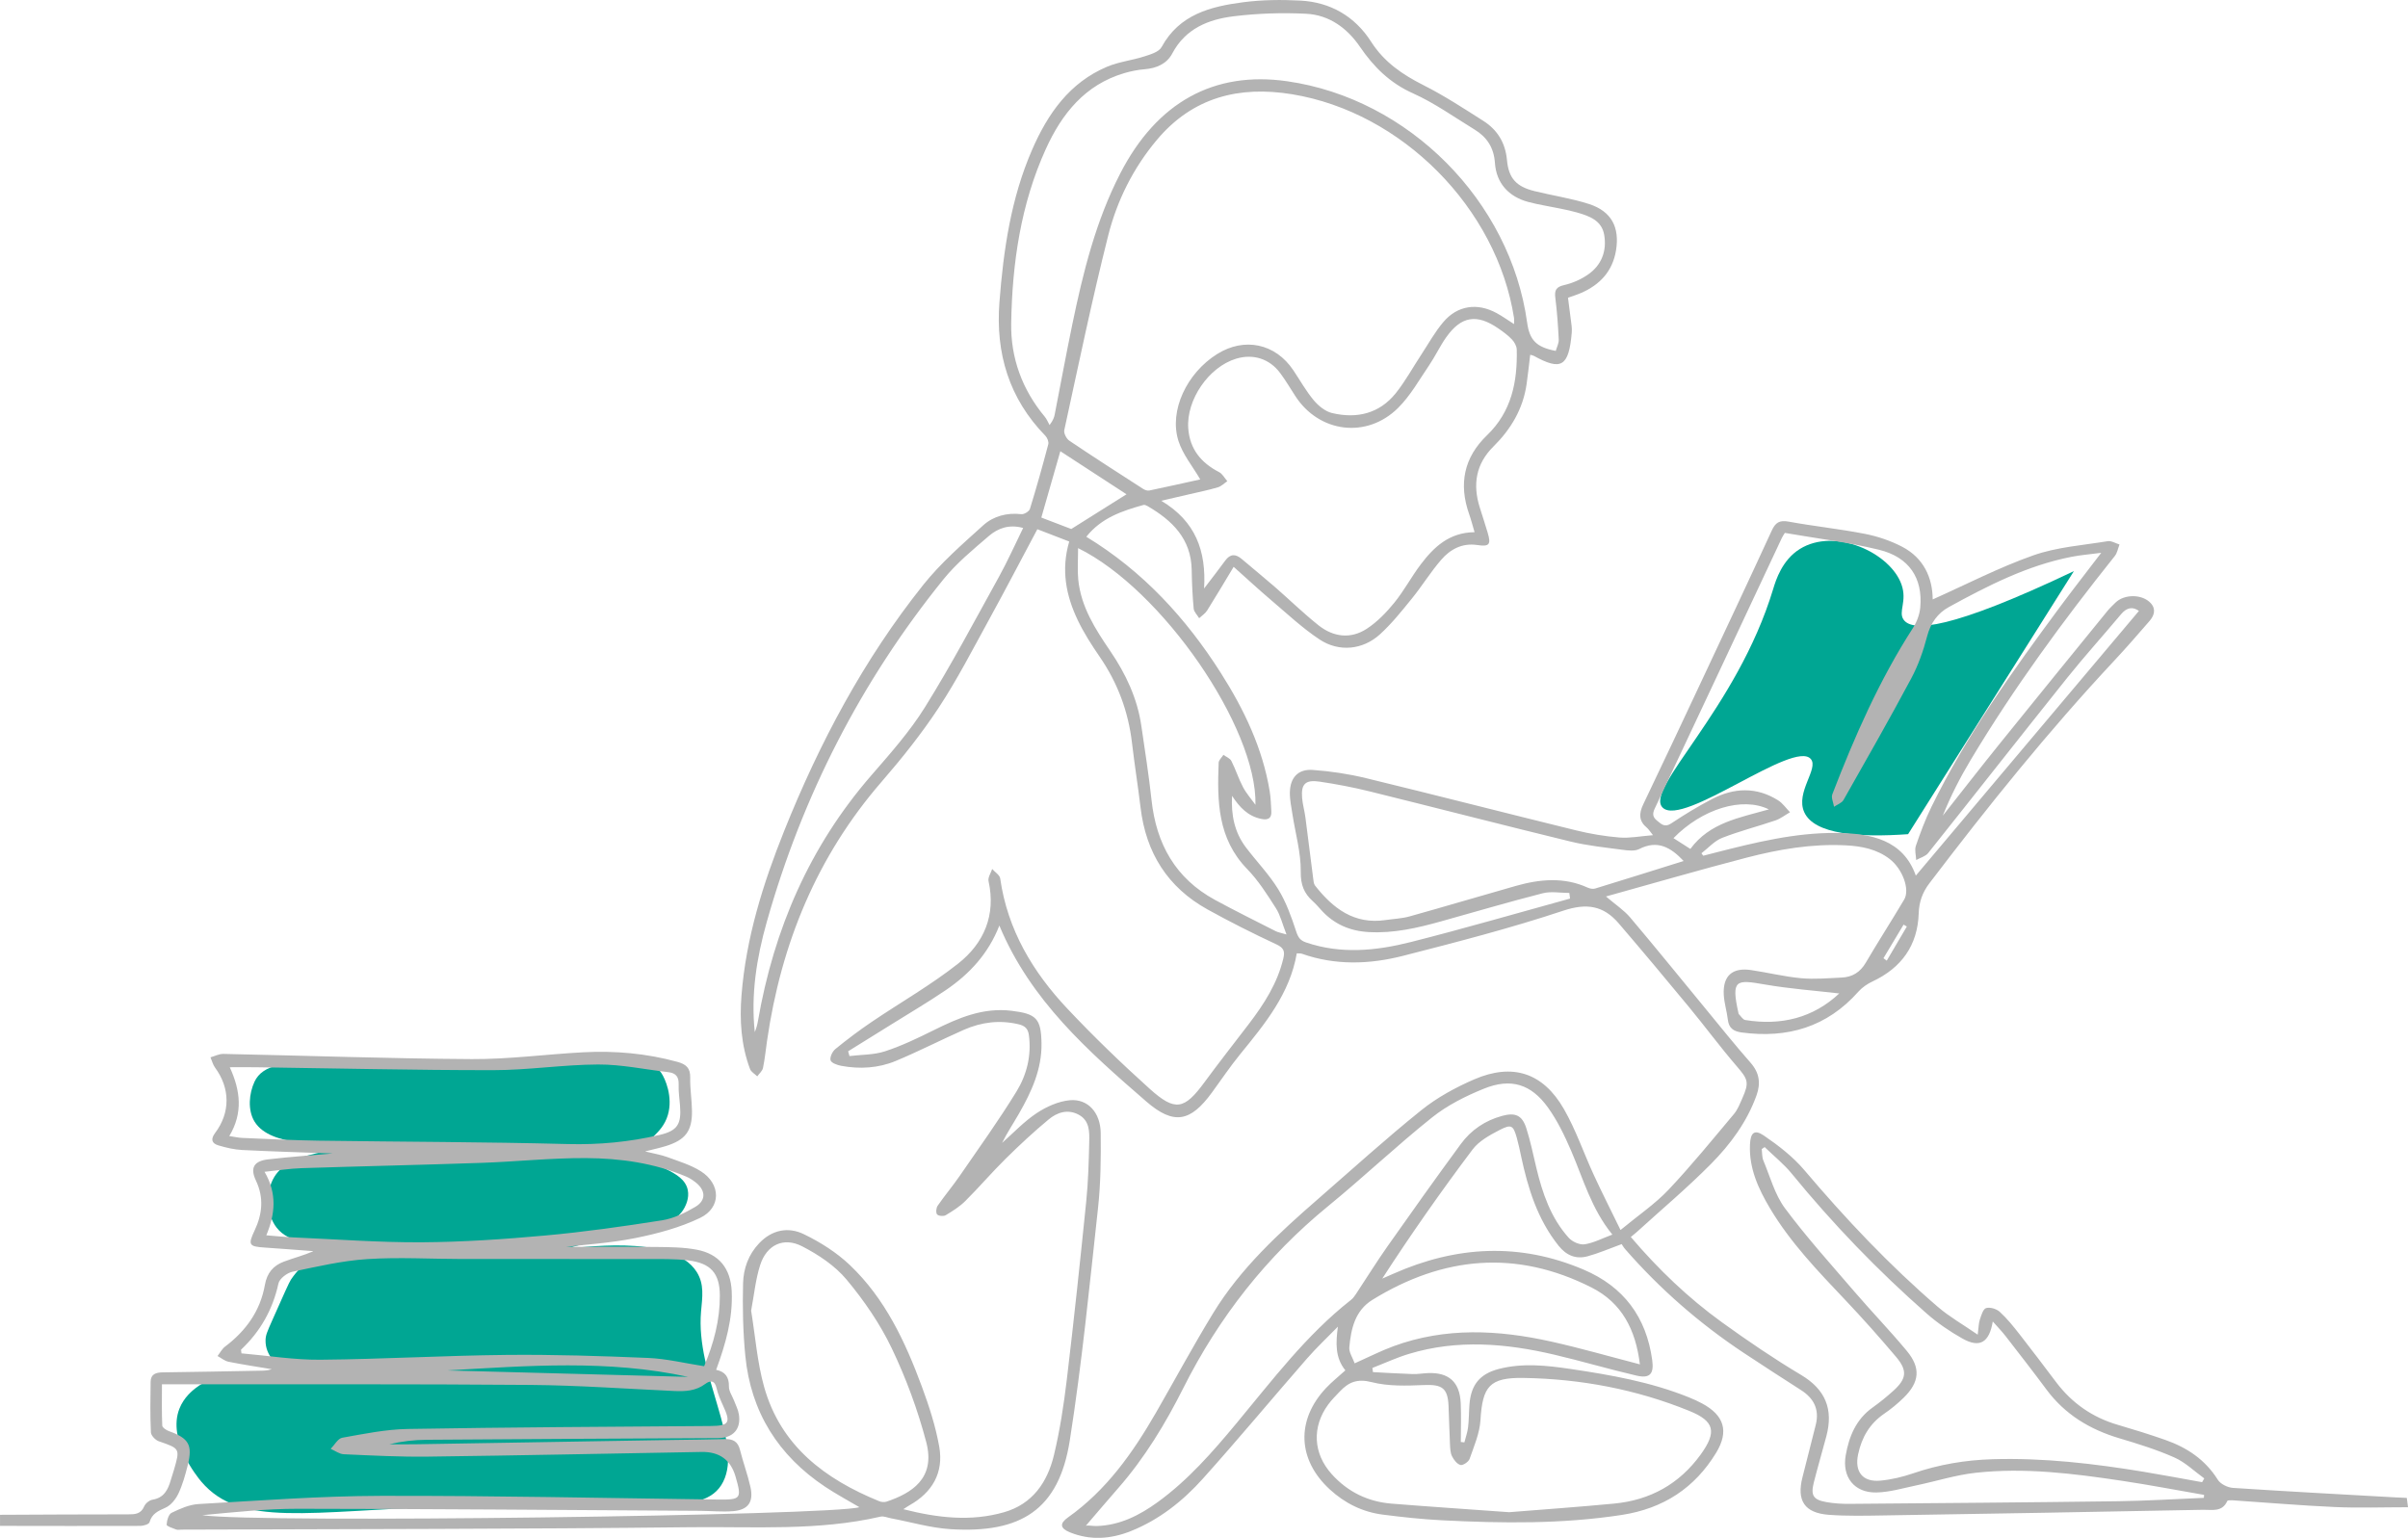 <svg xmlns="http://www.w3.org/2000/svg" id="Layer_2" data-name="Layer 2" width="1237.168" height="790.218" viewBox="0 0 1237.168 790.218"><defs><style>
      .cls-1 {
        fill: #b3b3b3;
      }

      .cls-1, .cls-2 {
        stroke-width: 0px;
      }

      .cls-2 {
        fill: #00a693;
      }
    </style></defs><g id="Layer_1-2" data-name="Layer 1"><g><path class="cls-2" d="m980.327,428.641c28.395-45.053,56.789-90.106,85.184-135.159-63.292,30.098-82.904,31.306-87.456,24.987-2.979-4.134,1.971-9.437-1.136-18.173-5.792-16.289-34.231-29.435-52.246-18.173-9.058,5.662-12.272,15.944-13.63,20.444-18.656,61.851-66.552,102.936-56.789,112.443,10.465,10.191,67.428-35.144,76.098-24.987,4.205,4.926-7.953,17.046-3.407,27.259,5.162,11.598,28.483,13.139,53.382,11.358Z"></path><path class="cls-2" d="m103.498,761.427c-2.363-2.758-17.496-21.62-11.358-37.481,2.296-5.932,6.816-9.484,8.518-10.79,15.976-12.254,38.548-3.226,40.888-9.654,1.267-3.481-5.232-6.461-5.111-14.765.038-2.577.69-4.101,3.407-10.222,5.813-13.094,8.738-19.669,9.654-21.012,6.673-9.786,12.236-10.761,11.571-14.592-.952-5.487-12.397-3.678-18.954-12.099-5.417-6.956-5.746-18.643-1.136-26.123,7.773-12.611,28.583-11.64,28.395-14.765-.227-3.764-30.065.414-38.617-13.629-3.598-5.908-2.799-14.42,0-20.444,8.295-17.852,48.038-5.91,115.85-9.086,52.264-2.448,81.673-12.026,93.135,4.543,2.001,2.892,6.112,12.278,3.407,21.58-3.049,10.488-12.541,12.623-11.732,18.776,1.116,8.484,19.737,8.795,21.954,19.841.847,4.222-1.113,7.96-1.704,9.086-3.557,6.783-11.431,9.02-15.901,10.222-20.519,5.519-42.062,9.373-42.024,10.222.058,1.306,50.967-8.235,64.172,12.494,4.04,6.342,2.936,12.929,2.272,20.444-2.875,32.505,21.63,67.113,11.358,87.456-9.923,19.652-43.74,9.039-139.702,12.494-74.166,2.67-108.243,10.962-128.344-12.494Z"></path><path class="cls-1" d="m0,778.382c21.948-.094,43.896-.241,65.844-.227,3.613.002,6.57-.164,8.256-4.15.636-1.504,2.661-3.128,4.265-3.388,5.929-.962,7.952-5.144,9.383-10.078.526-1.815,1.149-3.602,1.675-5.417,3.126-10.799,3.013-10.781-7.819-14.522-1.736-.6-3.993-2.935-4.069-4.559-.404-8.667-.291-17.364-.149-26.048.064-3.925,2.744-4.762,6.238-4.803,16.463-.195,32.925-.551,49.387-.837,2.177-.038,4.356-.005,6.601-.791-7.402-1.244-14.833-2.347-22.188-3.825-2.002-.402-3.777-1.934-5.656-2.947,1.277-1.635,2.276-3.64,3.876-4.846,10.709-8.068,18.101-18.382,20.438-31.631,1.101-6.241,4.314-9.976,9.774-12.024,4.922-1.846,10.05-3.142,15.212-5.378-8.373-.624-16.742-1.301-25.119-1.855-8.05-.533-8.639-1.354-5.141-8.768,4.008-8.495,4.836-16.886.676-25.664-3.069-6.476-1.096-10.023,6.284-10.888,11.449-1.341,22.964-2.115,33.154-3.015-14.624-.537-30.565-.996-46.49-1.794-4.098-.206-8.231-1.185-12.186-2.356-3.461-1.025-4.159-3.162-1.707-6.42,7.899-10.497,7.716-23.009-.025-33.523-1.124-1.527-1.596-3.534-2.37-5.318,2.198-.615,4.408-1.804,6.593-1.759,42.564.879,85.122,2.414,127.687,2.664,19.058.112,38.121-2.485,57.201-3.499,16.329-.868,32.476.557,48.342,4.907,4.493,1.232,6.752,3.117,6.638,8.117-.129,5.652.836,11.321.914,16.988.143,10.463-3.352,15.06-13.483,18.196-3.055.945-6.196,1.609-10.62,2.741,4.605,1.143,8.171,1.7,11.491,2.924,5.82,2.146,11.949,3.972,17.126,7.236,10.391,6.553,10.596,18.743-.358,24.009-10.371,4.986-21.908,8.067-33.262,10.351-12.924,2.599-26.213,3.387-35.624,4.516,13.15,0,30-.122,46.848.06,6.779.073,13.678.143,20.299,1.392,11.523,2.175,17.473,9.658,18.003,21.483.622,13.862-3.102,26.924-8.003,40.247,4.634.956,6.67,3.693,6.57,8.584-.05,2.436,1.76,4.902,2.687,7.37.859,2.287,2.038,4.535,2.419,6.906,1.218,7.571-2.969,12.173-10.536,12.211-49.959.25-99.918.505-149.876.876-6.408.048-12.811.772-19.228,2.316,4.489,0,8.979.064,13.467-.01,43.901-.723,87.801-1.472,131.701-2.208,9.083-.152,18.17-.198,27.25-.455,4.133-.117,6.718,1.224,7.794,5.541,1.6,6.414,3.932,12.653,5.375,19.096,1.723,7.697-1.18,11.775-8.948,12.399-5.624.452-11.328-.139-16.997-.173-68.888-.408-137.776-.993-206.665-1.051-16.352-.014-32.706,1.756-49.02,3.287,28.312,4.239,324.852.196,337.589-4.105-5.966-3.538-11.926-6.729-17.53-10.456-24.125-16.047-38.253-38.441-41.066-67.353-1.202-12.355-1.466-24.867-1.148-37.281.193-7.536,2.761-14.78,8.302-20.582,6.611-6.922,14.93-8.464,22.857-4.638,8.518,4.111,16.907,9.428,23.733,15.921,18.088,17.204,28.46,39.418,36.968,62.433,3.713,10.045,7.074,20.398,8.931,30.906,2.355,13.32-3.562,23.525-15.422,30.147-.743.415-1.436.917-3.029,1.943,17.842,4.532,34.755,6.412,51.73,1.558,14.65-4.189,22.296-15.438,25.634-29.305,3.085-12.82,5.08-25.966,6.648-39.076,3.636-30.414,6.869-60.879,9.954-91.355,1.028-10.151,1.299-20.393,1.54-30.603.124-5.248.207-10.936-5.452-13.955-5.599-2.987-11.029-1.168-15.347,2.409-7.69,6.371-15.027,13.208-22.138,20.228-7.131,7.039-13.653,14.693-20.756,21.761-2.905,2.89-6.514,5.154-10.06,7.271-1.091.651-3.684.428-4.407-.412-.717-.834-.496-3.33.269-4.437,3.652-5.286,7.813-10.22,11.455-15.513,9.845-14.306,20.006-28.431,29.074-43.221,5.252-8.567,7.737-18.429,6.373-28.871-.44-3.367-2.009-4.863-5.173-5.627-9.79-2.364-19.238-1.168-28.283,2.82-11.745,5.179-23.176,11.092-35.024,16.009-8.877,3.684-18.408,4.249-27.907,2.495-2.042-.377-5.08-1.431-5.512-2.834-.486-1.577.93-4.553,2.443-5.789,5.979-4.881,12.168-9.543,18.557-13.876,14.836-10.06,30.542-18.986,44.56-30.061,13.194-10.424,19.482-24.815,15.591-42.363-.41-1.848,1.196-4.142,1.867-6.23,1.427,1.614,3.874,3.084,4.127,4.865,3.751,26.389,16.769,48.095,34.59,66.997,13.48,14.298,27.664,28.001,42.277,41.143,13.083,11.766,17.754,10.638,28.084-3.429,7.384-10.056,15.096-19.871,22.675-29.783,7.86-10.28,14.797-21.014,17.847-33.861.883-3.721.177-5.454-3.629-7.228-11.967-5.578-23.791-11.524-35.339-17.925-20.513-11.371-31.629-29.141-34.396-52.345-1.321-11.079-3.1-22.105-4.394-33.187-1.88-16.106-7.327-30.769-16.511-44.162-4.161-6.068-8.205-12.329-11.363-18.95-5.995-12.573-8.667-25.784-4.383-40.404-5.663-2.187-11.18-4.317-16.379-6.324-8.437,15.829-16.448,31.226-24.803,46.434-8.376,15.246-16.343,30.799-25.887,45.297-8.799,13.367-18.899,25.992-29.392,38.108-33.244,38.388-51.566,83.196-58.782,132.997-.678,4.679-1.132,9.404-2.1,14.022-.327,1.562-1.922,2.859-2.938,4.277-1.268-1.239-3.145-2.251-3.708-3.754-4.598-12.279-5.405-25.05-4.377-38.005,2.328-29.359,11.01-57.107,21.863-84.221,18.148-45.344,40.925-88.212,71.45-126.493,8.986-11.269,20.098-20.939,30.853-30.659,5.237-4.734,12.183-6.597,19.629-5.74,1.389.16,3.98-1.418,4.376-2.701,3.399-11,6.502-22.095,9.439-33.229.331-1.256-.505-3.332-1.496-4.349-18.688-19.161-25.621-42.385-23.609-68.577,2.064-26.865,5.911-53.413,16.782-78.39,8.053-18.502,19.177-34.508,38.54-42.682,6.011-2.537,12.768-3.248,19.034-5.262,3.236-1.04,7.593-2.316,8.962-4.834,9.137-16.805,25.167-20.842,41.902-23.03,9.673-1.265,19.615-1.363,29.377-.853,15.514.811,28.032,8.118,36.371,21.148,6.737,10.527,16.14,16.895,26.988,22.366,10.599,5.345,20.606,11.913,30.65,18.295,7.236,4.598,11.339,11.25,12.154,20.092.872,9.468,4.804,13.68,14.144,16.001,9.338,2.32,18.958,3.697,28.076,6.656,11.494,3.729,15.795,11.992,13.788,23.929-1.791,10.656-8.27,17.545-17.918,21.747-2.067.9-4.24,1.559-6.728,2.461.625,4.836,1.268,9.643,1.851,14.458.136,1.122.172,2.277.078,3.402-1.5,17.796-5.562,19.682-19.526,11.986-.461-.254-1.033-.307-1.823-.53-.628,5.155-1.142,10.162-1.863,15.14-1.835,12.681-8.037,23.088-17.012,31.971-9.064,8.971-10.758,19.542-7.038,31.356,1.362,4.326,2.77,8.639,4.068,12.984,1.806,6.046.851,7.239-5.311,6.31-7.766-1.171-13.891,2.156-18.603,7.608-5.416,6.266-9.792,13.418-15.018,19.862-5.194,6.405-10.395,12.947-16.472,18.459-8.739,7.927-20.973,9.2-30.922,2.625-8.915-5.892-16.808-13.355-25.002-20.302-6.183-5.241-12.129-10.761-19.192-17.06-4.85,8.04-9.134,15.312-13.627,22.453-.979,1.556-2.707,2.641-4.089,3.943-.984-1.648-2.668-3.231-2.829-4.956-.613-6.582-.897-13.206-1.009-19.82-.272-16.024-9.988-25.436-22.674-32.824-.625-.364-1.517-.752-2.133-.581-10.946,3.048-21.622,6.614-29.341,16.333,29.168,17.745,51.222,41.86,69.1,69.965,11.95,18.785,21.491,38.671,25.135,60.917.548,3.344.619,6.772.821,10.166.218,3.651-1.686,4.612-5.018,3.963-7.034-1.37-11.379-6.104-15.156-11.869-.542,9.718,1.214,18.722,7.139,26.518,5.492,7.226,11.896,13.858,16.62,21.538,4.065,6.61,6.74,14.194,9.188,21.625,1.011,3.068,2.04,4.612,5.074,5.645,17.972,6.116,36.034,4.285,53.758-.196,27.419-6.932,54.589-14.851,81.865-22.351-.12-.963-.24-1.927-.36-2.89-4.58,0-9.4-.936-13.699.164-17.553,4.492-34.944,9.617-52.401,14.488-12.051,3.362-24.157,6.149-36.851,5.459-9.769-.532-17.96-4.042-24.521-11.321-1.393-1.545-2.761-3.133-4.303-4.519-4.531-4.075-6.296-8.419-6.216-15.132.118-9.859-2.756-19.747-4.282-29.635-.575-3.728-1.393-7.498-1.311-11.231.164-7.551,4.236-12.019,11.738-11.488,9.186.65,18.426,2.051,27.378,4.223,35.997,8.734,71.869,17.985,107.844,26.813,7.323,1.797,14.852,3.079,22.36,3.688,5.286.429,10.698-.683,17.229-1.201-1.676-2.09-2.229-3.078-3.044-3.745-4.25-3.48-4.251-7.312-1.962-12.083,10.553-21.987,20.896-44.075,31.26-66.152,11.651-24.818,23.327-49.626,34.776-74.537,1.907-4.149,3.969-5.463,8.667-4.601,13.011,2.388,26.217,3.742,39.193,6.284,6.574,1.288,13.199,3.529,19.131,6.624,11.013,5.747,15.612,15.832,15.697,27.069,17.248-7.698,34.031-16.418,51.692-22.644,12.1-4.266,25.405-5.176,38.222-7.28,1.876-.308,4.033,1.088,6.059,1.695-.782,1.988-1.136,4.319-2.41,5.915-26.695,33.448-51.965,67.904-73.973,104.652-5.492,9.171-10.384,18.701-14.411,28.782,9.775-12.378,19.449-24.837,29.346-37.116,18.271-22.67,36.665-45.242,55.038-67.83,1.309-1.609,2.827-3.056,4.313-4.513,4.606-4.514,13.883-4.457,18.173.286,2.848,3.149,1.689,6.432-.712,9.205-5.939,6.86-11.896,13.715-18.092,20.342-33.896,36.251-64.92,74.877-94.931,114.35-3.533,4.646-5.31,9.479-5.51,15.533-.543,16.452-8.917,28.002-23.834,34.985-2.636,1.234-5.247,3.038-7.167,5.202-16.124,18.171-36.392,24.113-59.952,20.955-4.103-.55-6.58-2.156-7.095-6.541-.505-4.297-1.864-8.52-2.099-12.816-.531-9.7,4.358-14.114,13.944-12.716,8.592,1.254,17.083,3.386,25.706,4.186,6.906.641,13.949-.01,20.921-.32,5.432-.241,9.487-2.694,12.366-7.6,6.41-10.926,13.289-21.576,19.744-32.477,3.102-5.238-.887-15.844-7.523-20.908-6.611-5.045-14.389-6.539-22.416-6.955-17.379-.9-34.375,1.996-51.057,6.333-23.732,6.17-47.287,13.018-72.209,19.935,4.933,4.22,9.244,7.027,12.429,10.787,12.943,15.281,25.529,30.863,38.269,46.316,7.814,9.478,15.47,19.096,23.582,28.313,4.581,5.205,5.296,10.586,3.067,16.786-4.908,13.649-13.405,25.132-23.372,35.21-12.065,12.199-25.253,23.288-37.964,34.847-.96.873-1.994,1.663-3.254,2.707,14.092,16.557,29.481,31.324,46.84,43.852,13.178,9.51,26.661,18.692,40.609,27.012,12.686,7.567,16.691,17.756,13.011,31.565-2.091,7.846-4.374,15.642-6.381,23.508-1.754,6.874-.425,9.088,6.45,10.307,3.881.688,7.893.928,11.842.896,45.99-.378,91.98-.737,137.967-1.353,14.701-.197,29.392-1.139,44.088-1.741.037-.505.074-1.01.111-1.515-14.095-2.44-28.15-5.143-42.292-7.261-24.917-3.731-49.961-6.881-75.171-4.088-10.241,1.135-20.244,4.344-30.386,6.46-6.805,1.42-13.647,3.506-20.505,3.642-11.363.227-17.734-7.919-15.765-19.112,1.709-9.719,5.32-18.491,13.811-24.534,3.692-2.627,7.231-5.509,10.597-8.545,6.874-6.201,7.432-10.414,1.464-17.477-8.419-9.963-17.1-19.726-26.069-29.195-14.065-14.85-28.265-29.562-38.79-47.283-5.949-10.016-10.719-20.476-10.21-32.538.261-6.197,2.249-8.035,7.13-4.721,7.538,5.118,15.008,10.922,20.861,17.829,21.207,25.025,43.641,48.8,68.509,70.188,5.907,5.08,12.816,8.995,20.514,14.308.511-3.9.475-5.948,1.097-7.771.739-2.168,1.661-5.429,3.196-5.885,2.026-.601,5.347.38,7.007,1.893,3.745,3.414,6.974,7.443,10.118,11.454,6.417,8.186,12.659,16.51,18.938,24.803,8.151,10.766,18.653,18.041,31.648,21.838,8.16,2.384,16.289,4.915,24.311,7.723,11.16,3.907,20.554,10.129,27.041,20.49,1.381,2.206,5.047,4.002,7.78,4.183,27.748,1.838,55.521,3.303,83.287,4.868,1.868.105,3.738.171,6.019.274.27,2.015.508,3.796.642,4.799-12.778,0-25.222.444-37.623-.107-17.569-.781-35.104-2.303-52.656-3.472-.887-.059-2.409-.041-2.603.397-2.582,5.852-7.988,4.407-12.37,4.495-54.679,1.089-109.362,2.016-164.046,2.893-9.449.152-18.943.39-28.348-.323-12.445-.943-16.538-7.303-13.464-19.319,2.291-8.956,4.549-17.92,6.811-26.883,1.98-7.847-.901-13.601-7.542-17.862-9.87-6.333-19.73-12.685-29.5-19.171-22.668-15.049-43.005-32.783-60.894-53.299-.863-.989-1.499-2.177-1.756-2.557-6.524,2.371-11.889,4.718-17.478,6.243-5.998,1.637-10.923-.379-14.958-5.424-10.853-13.569-15.743-29.531-19.277-46.109-.67-3.14-1.319-6.294-2.194-9.38-1.784-6.291-2.758-7.089-8.683-4.036-5.107,2.631-10.726,5.691-14.053,10.114-16.122,21.433-31.547,43.391-46.376,66.307,1.884-.823,3.773-1.635,5.652-2.47,32.342-14.361,64.957-16.171,97.9-2.092,20.556,8.785,32.126,24.385,35.148,46.462.963,7.035-1.131,9.562-8.092,7.949-14.167-3.283-28.129-7.451-42.289-10.77-24.797-5.811-49.73-7.92-74.592-.391-6.405,1.94-12.534,4.79-18.79,7.221l.283,2.15c6.81.349,13.618.785,20.433,1.002,2.633.084,5.279-.403,7.924-.502,10.638-.399,16.235,4.6,16.73,15.376.306,6.661.057,13.348.057,20.024.61.07,1.22.141,1.83.211.657-2.598,1.593-5.162,1.905-7.801.466-3.937.404-7.934.724-11.892.808-9.969,5.405-15.571,15.125-18.06,12.187-3.12,24.431-1.801,36.639.006,20.783,3.075,41.44,6.704,61.057,14.637,2.273.919,4.519,1.939,6.676,3.1,11.335,6.097,13.937,14.285,7.241,25.313-11.046,18.191-27.211,28.694-48.448,31.968-30.694,4.732-61.482,4.325-92.314,2.765-10.19-.515-20.369-1.622-30.495-2.912-10.406-1.326-19.506-5.839-27.24-12.94-16.633-15.272-17.435-35.599-1.976-52.091,2.955-3.153,6.384-5.861,9.964-9.109-5.303-6.503-4.95-14.046-3.853-22.438-5.315,5.453-10.9,10.671-15.898,16.4-17.903,20.522-35.311,41.484-53.504,61.744-10.274,11.442-22.318,21.02-36.862,26.853-10.393,4.168-20.937,4.944-31.483.648-4.963-2.022-5.319-4.511-.931-7.62,19.791-14.024,33.349-33.238,45.229-53.864,9.815-17.041,19.14-34.378,29.391-51.15,14.085-23.044,33.772-41.138,53.942-58.688,17.547-15.268,34.777-30.935,52.894-45.498,8.14-6.543,17.688-11.778,27.319-15.93,19.657-8.474,35.284-3.396,45.99,15.191,6.183,10.735,10.208,22.699,15.428,34.008,4.159,9.012,8.656,17.868,13.701,28.228,9.233-7.633,17.754-13.378,24.644-20.665,11.783-12.463,22.616-25.83,33.662-38.975,1.9-2.261,3.021-5.234,4.249-7.991,3.698-8.304,2.927-9.82-2.851-16.531-8.504-9.877-16.257-20.397-24.56-30.454-11.903-14.418-23.905-28.756-36.073-42.951-7.763-9.057-16.321-10.563-28.426-6.535-27.028,8.993-54.705,16.134-82.329,23.204-17.239,4.412-34.806,5.021-52.037-1.067-.658-.233-1.439-.118-2.61-.195-3.576,20.777-16.38,36.224-29.059,51.805-5.127,6.301-9.694,13.06-14.479,19.638-11.021,15.148-19.601,16.981-33.821,4.648-29.708-25.768-59.371-51.796-75.447-90.366-5.67,14.512-15.369,24.894-27.387,33.084-9.052,6.169-18.519,11.73-27.816,17.538-7.484,4.676-14.99,9.316-22.486,13.972.228.819.456,1.637.685,2.456,6.115-.744,12.533-.564,18.275-2.448,8.565-2.809,16.808-6.76,24.908-10.79,12.666-6.301,25.35-11.82,40.064-10.03,12.743,1.551,15.176,3.93,15.41,16.611.248,13.401-5.151,25.028-11.595,36.274-2.862,4.995-6.073,9.79-8.646,14.997,5.861-5.158,11.28-10.981,17.725-15.259,5.006-3.323,11.163-6.099,17.04-6.651,9.247-.868,15.789,6.335,15.895,16.881.129,12.85.014,25.797-1.384,38.549-4.369,39.846-8.261,79.799-14.497,119.37-5.613,35.618-25.019,47.831-61.179,45.613-10.281-.63-20.414-3.656-30.617-5.573-1.829-.344-3.809-1.252-5.481-.866-32.115,7.422-64.837,5.049-97.281,5.42-87.238.999-174.488.907-261.733,1.247-.946.004-1.989.257-2.819-.054-1.792-.673-4.96-1.718-4.919-2.467.118-2.154,1.001-5.367,2.571-6.13,4.34-2.107,9.125-4.226,13.838-4.492,31.147-1.757,62.319-4.142,93.488-4.216,57.713-.137,115.43,1.149,173.145,1.896,12.088.157,12.568-.351,9.24-11.85q-3.706-12.804-17.362-12.599c-46.927.818-93.852,1.811-140.782,2.404-14.371.182-28.76-.589-43.127-1.227-2.275-.101-4.479-1.808-6.716-2.773,1.963-1.979,3.685-5.308,5.93-5.709,11.136-1.989,22.39-4.314,33.638-4.506,51.836-.885,103.683-1.132,155.527-1.524,9.605-.073,10.624-1.632,6.456-10.568-1.349-2.892-2.606-5.9-3.331-8.99-.951-4.052-3.322-3.9-5.761-2.072-4.938,3.7-10.442,3.904-16.209,3.639-24.553-1.131-49.104-2.916-73.667-3.117-60.933-.5-121.873-.263-182.81-.322-1.869-.002-3.737,0-6.473,0,0,7.381-.146,14.309.16,21.217.045,1.023,2.077,2.369,3.443,2.857,10.183,3.637,12.264,7.092,9.644,17.517-1.241,4.938-2.613,9.939-4.769,14.515-1.359,2.884-3.831,6.027-6.604,7.273-3.81,1.711-7,3.052-8.261,7.51-.288,1.016-3.089,1.865-4.736,1.871-24.022.088-48.045.02-72.067-.01v-5.678ZM777.884,166.533c0-1.642.1-2.405-.014-3.135-8.832-56.535-57.606-105.71-113.998-114.959-27.309-4.479-51.106,1.534-69.491,23.426-12.131,14.445-20.482,31.172-25.023,49.182-8.352,33.122-15.281,66.604-22.563,99.989-.346,1.587,1.126,4.427,2.602,5.422,12.526,8.437,25.238,16.599,37.937,24.776.881.567,2.194,1.014,3.159.813,9.192-1.913,18.352-3.978,26.166-5.7-3.882-6.675-8.991-12.796-11.217-19.829-4.903-15.489,4.317-34.821,19.854-44.57,14.036-8.808,29.955-5.448,39.16,8.28,3.472,5.177,6.531,10.695,10.507,15.447,2.401,2.869,5.924,5.748,9.427,6.577,12.688,3.003,24.279.311,32.718-10.204,4.933-6.147,8.739-13.194,13.097-19.807,3.734-5.666,7.039-11.71,11.413-16.837,7.226-8.469,17.345-9.891,27.175-4.589,2.949,1.59,5.691,3.564,9.09,5.719Zm321.044,147.391c-3.13-2.27-6.204-1.872-9.214,1.73-9.208,11.02-18.868,21.673-27.833,32.885-23.858,29.839-47.407,59.923-71.227,89.792-1.383,1.734-4.078,2.421-6.163,3.596-.102-2.444-.915-5.133-.175-7.288,2.325-6.777,4.835-13.548,7.981-19.976,17.96-36.696,41.623-69.76,65.823-102.46,6.705-9.061,13.658-17.939,21.441-28.138-6.005.79-10.627,1.155-15.15,2.034-22.778,4.428-43.153,14.874-63.225,25.881-5.694,3.123-9.326,8.232-11.088,15.009-1.937,7.449-4.574,14.917-8.195,21.688-11.226,20.994-23.014,41.689-34.765,62.398-.893,1.574-3.206,2.341-4.859,3.484-.339-2.157-1.564-4.655-.884-6.419,11.438-29.674,24.171-58.729,41.506-85.567,1.951-3.021,3.344-6.832,3.67-10.397,1.377-15.095-5.679-25.9-21.257-29.698-15.907-3.878-32.278-5.854-48.319-8.64-.736,1.23-1.177,1.839-1.491,2.508-21.76,46.373-43.481,92.764-65.328,139.096-1.294,2.744-1.108,4.431,1.213,6.293,2.251,1.806,3.887,3.61,7.257,1.366,6.753-4.496,13.72-8.741,20.914-12.484,11.32-5.89,22.872-6.367,33.992.643,2.376,1.498,4.087,4.05,6.104,6.116-2.491,1.428-4.834,3.292-7.501,4.204-9.093,3.108-18.465,5.462-27.388,8.974-3.961,1.56-7.102,5.202-10.615,7.9.306.422.612.844.918,1.266,1.983-.51,3.965-1.023,5.949-1.529,20.539-5.235,41.142-10.373,62.51-10.174,17.811.166,34.245,3.534,40.773,21.921,38.047-45.146,76.346-90.591,114.626-136.013Zm-341.33-40.46c-1.052-3.535-1.784-6.447-2.78-9.265-5.463-15.448-2.731-29.097,9.157-40.521,12.639-12.145,15.692-27.528,15.286-44.088-.044-1.782-1.224-3.87-2.508-5.213-2.069-2.165-4.563-3.972-7.051-5.679-10.984-7.535-18.966-6.259-26.644,4.564-3.269,4.607-5.664,9.827-8.847,14.503-5.081,7.465-9.601,15.604-15.931,21.869-16.109,15.946-40.556,12.739-52.761-6.091-2.569-3.964-4.974-8.053-7.787-11.838-5.493-7.394-13.897-10.021-22.624-7.394-14.095,4.242-25.697,21.17-24.608,35.841.793,10.686,6.621,17.683,15.869,22.464,1.734.897,2.81,3.065,4.19,4.647-1.609,1.079-3.081,2.619-4.854,3.146-4.696,1.396-9.521,2.364-14.299,3.484-4.427,1.038-8.859,2.053-14.792,3.426,17.693,10.544,23.168,25.801,22.01,45.081,4.269-5.612,7.634-9.886,10.83-14.284,2.609-3.59,5.333-3.596,8.544-.853,5.6,4.786,11.336,9.413,16.894,14.247,7.55,6.566,14.725,13.591,22.544,19.813,7.614,6.059,16.53,7.162,24.789,1.766,5.375-3.512,10.087-8.406,14.172-13.432,4.985-6.132,8.726-13.259,13.502-19.58,6.751-8.934,14.615-16.469,27.699-16.613Zm41.709-93.151c.535-1.913,1.622-3.893,1.53-5.816-.34-7.133-.844-14.275-1.738-21.357-.497-3.938.281-5.691,4.53-6.656,4.296-.976,8.638-2.906,12.266-5.419,6.986-4.838,9.715-12.14,8.302-20.39-1.282-7.484-7.741-9.684-14.055-11.515-2.717-.788-5.504-1.35-8.276-1.93-5.547-1.161-11.179-1.993-16.646-3.447-10.153-2.701-16.465-9.713-17.165-20.073-.529-7.82-4.084-13.239-10.419-17.116-10.481-6.413-20.608-13.679-31.743-18.669-11.848-5.31-20.118-13.553-27.193-23.896-6.596-9.642-15.829-16.362-27.594-16.958-12.36-.627-24.917-.21-37.201,1.288-12.995,1.584-24.82,6.272-31.612,19.107-2.817,5.324-8.083,7.615-14.18,8.11-3.549.288-7.124,1.005-10.543,2.019-20.148,5.978-32.005,20.838-40.242,38.952-12.906,28.379-17.274,58.682-17.803,89.499-.308,17.905,5.656,34.175,17.277,48.126,1.03,1.236,1.64,2.823,2.445,4.246,1.997-2.658,2.373-4.088,2.655-5.537,3.004-15.398,5.839-30.831,9.022-46.191,5.532-26.697,12.049-53.105,24.639-77.569,18.825-36.58,48.13-52.759,85.775-47.367,62.405,8.938,114.66,61.516,123.27,124.033,1.246,9.043,4.783,12.631,14.701,14.526ZM123.828,693.544c.078.625.155,1.25.233,1.875,13.506,1.163,27.022,3.392,40.517,3.275,31.77-.277,63.525-2.141,95.296-2.467,24.365-.25,48.758.523,73.109,1.549,9.507.401,18.933,2.738,28.784,4.253,4.911-11.665,8.115-23.701,8.07-36.288-.041-11.516-4.728-16.669-16.131-18.078-7.09-.876-14.33-.692-21.503-.705-31.591-.058-63.183.012-94.774-.02-16.246-.016-32.548-1.006-48.721.046-12.917.84-25.735,3.83-38.461,6.508-2.782.585-6.645,3.537-7.187,6.015-2.928,13.402-9.268,24.656-19.232,34.038Zm704.561-59.152c-10.803-13.238-14.926-28.551-21.113-42.914-3.343-7.762-7.078-15.574-11.983-22.395-8.687-12.08-19.078-15.254-32.88-9.672-9.364,3.787-18.792,8.503-26.628,14.761-18.308,14.621-35.35,30.817-53.494,45.656-31.573,25.821-56.04,57.038-74.33,93.416-9.181,18.261-19.757,35.763-33.307,51.264-5.657,6.472-11.217,13.029-16.821,19.547.96-.452,3.343.166,5.704.09,11.818-.377,21.857-5.462,31.192-12.227,15.624-11.322,28.184-25.715,40.424-40.428,18.5-22.238,35.924-45.475,58.944-63.526,1.014-.795,1.822-1.918,2.545-3.008,5.434-8.194,10.611-16.566,16.267-24.602,12.409-17.628,24.906-35.199,37.672-52.57,5.273-7.175,12.506-12.046,21.227-14.401,6.714-1.813,10.2-.332,12.338,6.26,2.152,6.632,3.521,13.522,5.153,20.318,3.163,13.175,7.461,25.89,16.723,36.137,1.815,2.009,5.597,3.683,8.127,3.29,4.687-.728,9.12-3.095,14.241-4.996Zm-52.981,142.649c16.982-1.375,35.452-2.665,53.878-4.42,18.463-1.758,33.467-10.001,44.443-25.163,8.411-11.619,7.268-17.149-5.805-22.463-27.247-11.077-55.792-16.462-85.124-16.94-17.563-.286-21.13,4.341-22.178,21.696-.407,6.737-3.311,13.385-5.578,19.9-.524,1.504-3.382,3.444-4.664,3.131-1.741-.425-3.423-2.613-4.343-4.441-.888-1.764-.965-4.022-1.067-6.079-.327-6.611-.458-13.231-.745-19.843-.4-9.215-3.387-11.102-12.589-10.716-8.981.377-18.367.692-26.929-1.495-7.291-1.863-11.752-.04-16.232,4.693-2.075,2.193-4.254,4.33-6.036,6.75-8.488,11.527-7.817,25.207,1.769,35.841,8.221,9.12,18.593,14.173,30.778,15.149,19.592,1.569,39.206,2.871,60.425,4.402ZM117.799,583.761c2.621.389,4.616.871,6.628.954,13.036.536,26.072,1.229,39.115,1.417,42.74.614,85.494.623,128.219,1.74,16.055.42,31.688-1.069,47.159-4.689,9.29-2.174,11.21-5.638,10.449-15.169-.286-3.581-.837-7.179-.698-10.747.158-4.041-1.536-5.911-5.387-6.351-11.985-1.371-23.967-3.97-35.943-3.926-17.93.066-35.853,2.898-53.781,2.912-40.645.031-81.29-.946-121.935-1.496-4.387-.059-8.776-.008-13.58-.008,5.497,11.939,6.884,23.543-.246,35.363Zm788.837,5.667c-.504.342-1.007.683-1.51,1.024.256,1.966.1,4.104.839,5.868,3.485,8.319,5.882,17.526,11.132,24.582,11.138,14.968,23.703,28.887,35.885,43.063,8.745,10.177,18.09,19.847,26.662,30.162,7.276,8.755,6.588,16.055-1.535,24.033-3.089,3.034-6.488,5.834-10.062,8.278-7.476,5.112-11.544,12.153-13.405,20.881-1.88,8.815,2.214,14.319,11.328,13.511,5.765-.511,11.574-1.925,17.068-3.8,13.196-4.504,26.692-6.786,40.591-7.207,26.223-.794,52.119,2.226,77.91,6.484,9.969,1.646,19.898,3.535,29.845,5.313.367-.649.734-1.297,1.101-1.946-5.072-3.65-9.723-8.251-15.313-10.735-9.107-4.047-18.733-7.034-28.313-9.886-15.148-4.51-27.938-12.22-37.465-25.075-6.867-9.265-13.959-18.364-21.028-27.478-1.897-2.446-4.077-4.672-6.528-7.454-1.815,10.896-6.759,13.722-15.528,8.803-6.549-3.673-12.89-8.017-18.524-12.972-25.04-22.021-48.112-45.968-69.239-71.802-4.088-4.998-9.248-9.12-13.913-13.646Zm-769.808,45.337c5.178.405,9.625.886,14.085,1.08,21.897.952,43.802,2.629,65.696,2.502,21.158-.123,42.356-1.564,63.441-3.478,20.109-1.826,40.151-4.66,60.102-7.813,5.958-.941,11.884-3.819,17.146-6.95,5.559-3.308,5.275-8.441.189-12.471-1.467-1.162-3.078-2.25-4.79-2.981-16.451-7.016-33.935-9.461-51.519-9.567-17.935-.108-35.874,1.833-53.825,2.452-30.812,1.062-61.637,1.723-92.451,2.724-6.062.197-12.098,1.169-18.981,1.868,6.563,11.306,5.417,21.755.908,32.634Zm249.082,38.725c2.145,13.083,3.114,26.427,6.645,39.054,8.522,30.473,31.263,47.48,59.182,58.862,1.127.459,2.687.57,3.823.185,12.359-4.184,25.314-11.605,20.322-30.558-4.347-16.505-10.36-32.812-17.724-48.208-6.039-12.625-14.229-24.547-23.221-35.316-5.957-7.135-14.443-12.794-22.832-17.098-9.593-4.923-18.226-.706-21.542,9.605-2.392,7.438-3.121,15.411-4.654,23.474Zm479.098-231.068c-6.574-7.01-13.428-10.956-22.793-6.157-2.29,1.173-5.638.796-8.405.426-8.985-1.203-18.078-2.111-26.858-4.247-34.518-8.395-68.912-17.301-103.401-25.819-8.428-2.082-16.997-3.713-25.585-4.988-7.293-1.083-9.573,1.248-8.98,8.338.282,3.374,1.255,6.685,1.699,10.052,1.381,10.459,2.644,20.933,3.998,31.395.161,1.246.251,2.731.965,3.64,9.2,11.714,20.093,20.085,36.21,17.704,4.11-.607,8.346-.757,12.315-1.864,18.192-5.074,36.292-10.479,54.461-15.635,12.444-3.532,24.883-4.739,37.163.876,1.105.505,2.645.767,3.764.425,15.126-4.627,30.212-9.38,45.448-14.146Zm-311.116-160.771c0,6.007-.406,11.08.077,16.067,1.364,14.063,8.779,25.55,16.466,36.84,7.97,11.706,13.888,24.257,15.951,38.385,1.856,12.709,3.865,25.407,5.245,38.17,2.44,22.563,12.303,40.265,32.606,51.298,10.275,5.584,20.765,10.773,31.191,16.076,1.215.618,2.64.823,5.541,1.689-2.116-5.404-3.136-9.917-5.48-13.583-4.464-6.98-8.991-14.151-14.724-20.043-15.216-15.638-15.422-34.932-14.648-54.613.054-1.384,1.596-2.71,2.446-4.063,1.399,1.027,3.384,1.756,4.087,3.137,2.22,4.364,3.691,9.115,5.975,13.44,1.717,3.251,4.24,6.076,6.404,9.091.921-39.562-47.967-110.69-91.139-131.891Zm-28.223-10.351c-7.317-2.038-13.054.204-17.647,4.146-8.145,6.991-16.603,13.95-23.302,22.239-42.36,52.416-72.49,111.276-90.791,176.127-5.201,18.429-8.201,37.215-6.143,56.542.773-1.864,1.295-3.785,1.634-5.737,8.176-47.19,26.526-89.625,58.136-126.07,9.769-11.263,19.836-22.56,27.667-35.147,13.565-21.804,25.607-44.563,38.044-67.057,4.448-8.045,8.189-16.482,12.402-25.044Zm316.869,429.774c-2.174-17.754-9.166-31.566-24.891-39.514-38.665-19.544-76.171-16.041-112.502,6.343-8.993,5.541-11.016,14.886-11.901,24.381-.244,2.613,1.745,5.434,2.749,8.269,7.235-3.221,13.45-6.416,19.959-8.809,26.682-9.81,53.841-8.426,80.964-2.388,15.08,3.357,29.949,7.659,45.621,11.718Zm-297.761-469.22c-3.244,11.319-6.485,22.628-9.769,34.091,5.79,2.214,11.538,4.412,15.381,5.882,10.305-6.478,19.528-12.276,28.384-17.843-10.77-7.011-22.262-14.491-33.996-22.129Zm400.171,278.631c-12.559-1.464-25.479-2.4-38.18-4.6-14.825-2.568-17.446-2.723-13.606,14.66.041.184.06.415.18.532,1.085,1.067,2.069,2.853,3.307,3.056,18.559,3.043,35.021-1.185,48.299-13.648Zm-715.169,193.709c41.255,1.106,82.509,2.212,123.764,3.317-41.043-8.97-82.411-5.696-123.764-3.317Zm679.029-288.289c-13.658-6.715-34.39-.204-49.025,14.774,2.853,1.822,5.62,3.59,8.677,5.543,9.997-13.579,25.144-15.996,40.348-20.317Zm58.864,76.477c.563.419,1.126.837,1.69,1.256,3.44-5.846,6.879-11.692,10.319-17.539-.556-.327-1.112-.654-1.668-.98-3.447,5.754-6.893,11.509-10.34,17.263Z"></path></g></g></svg>